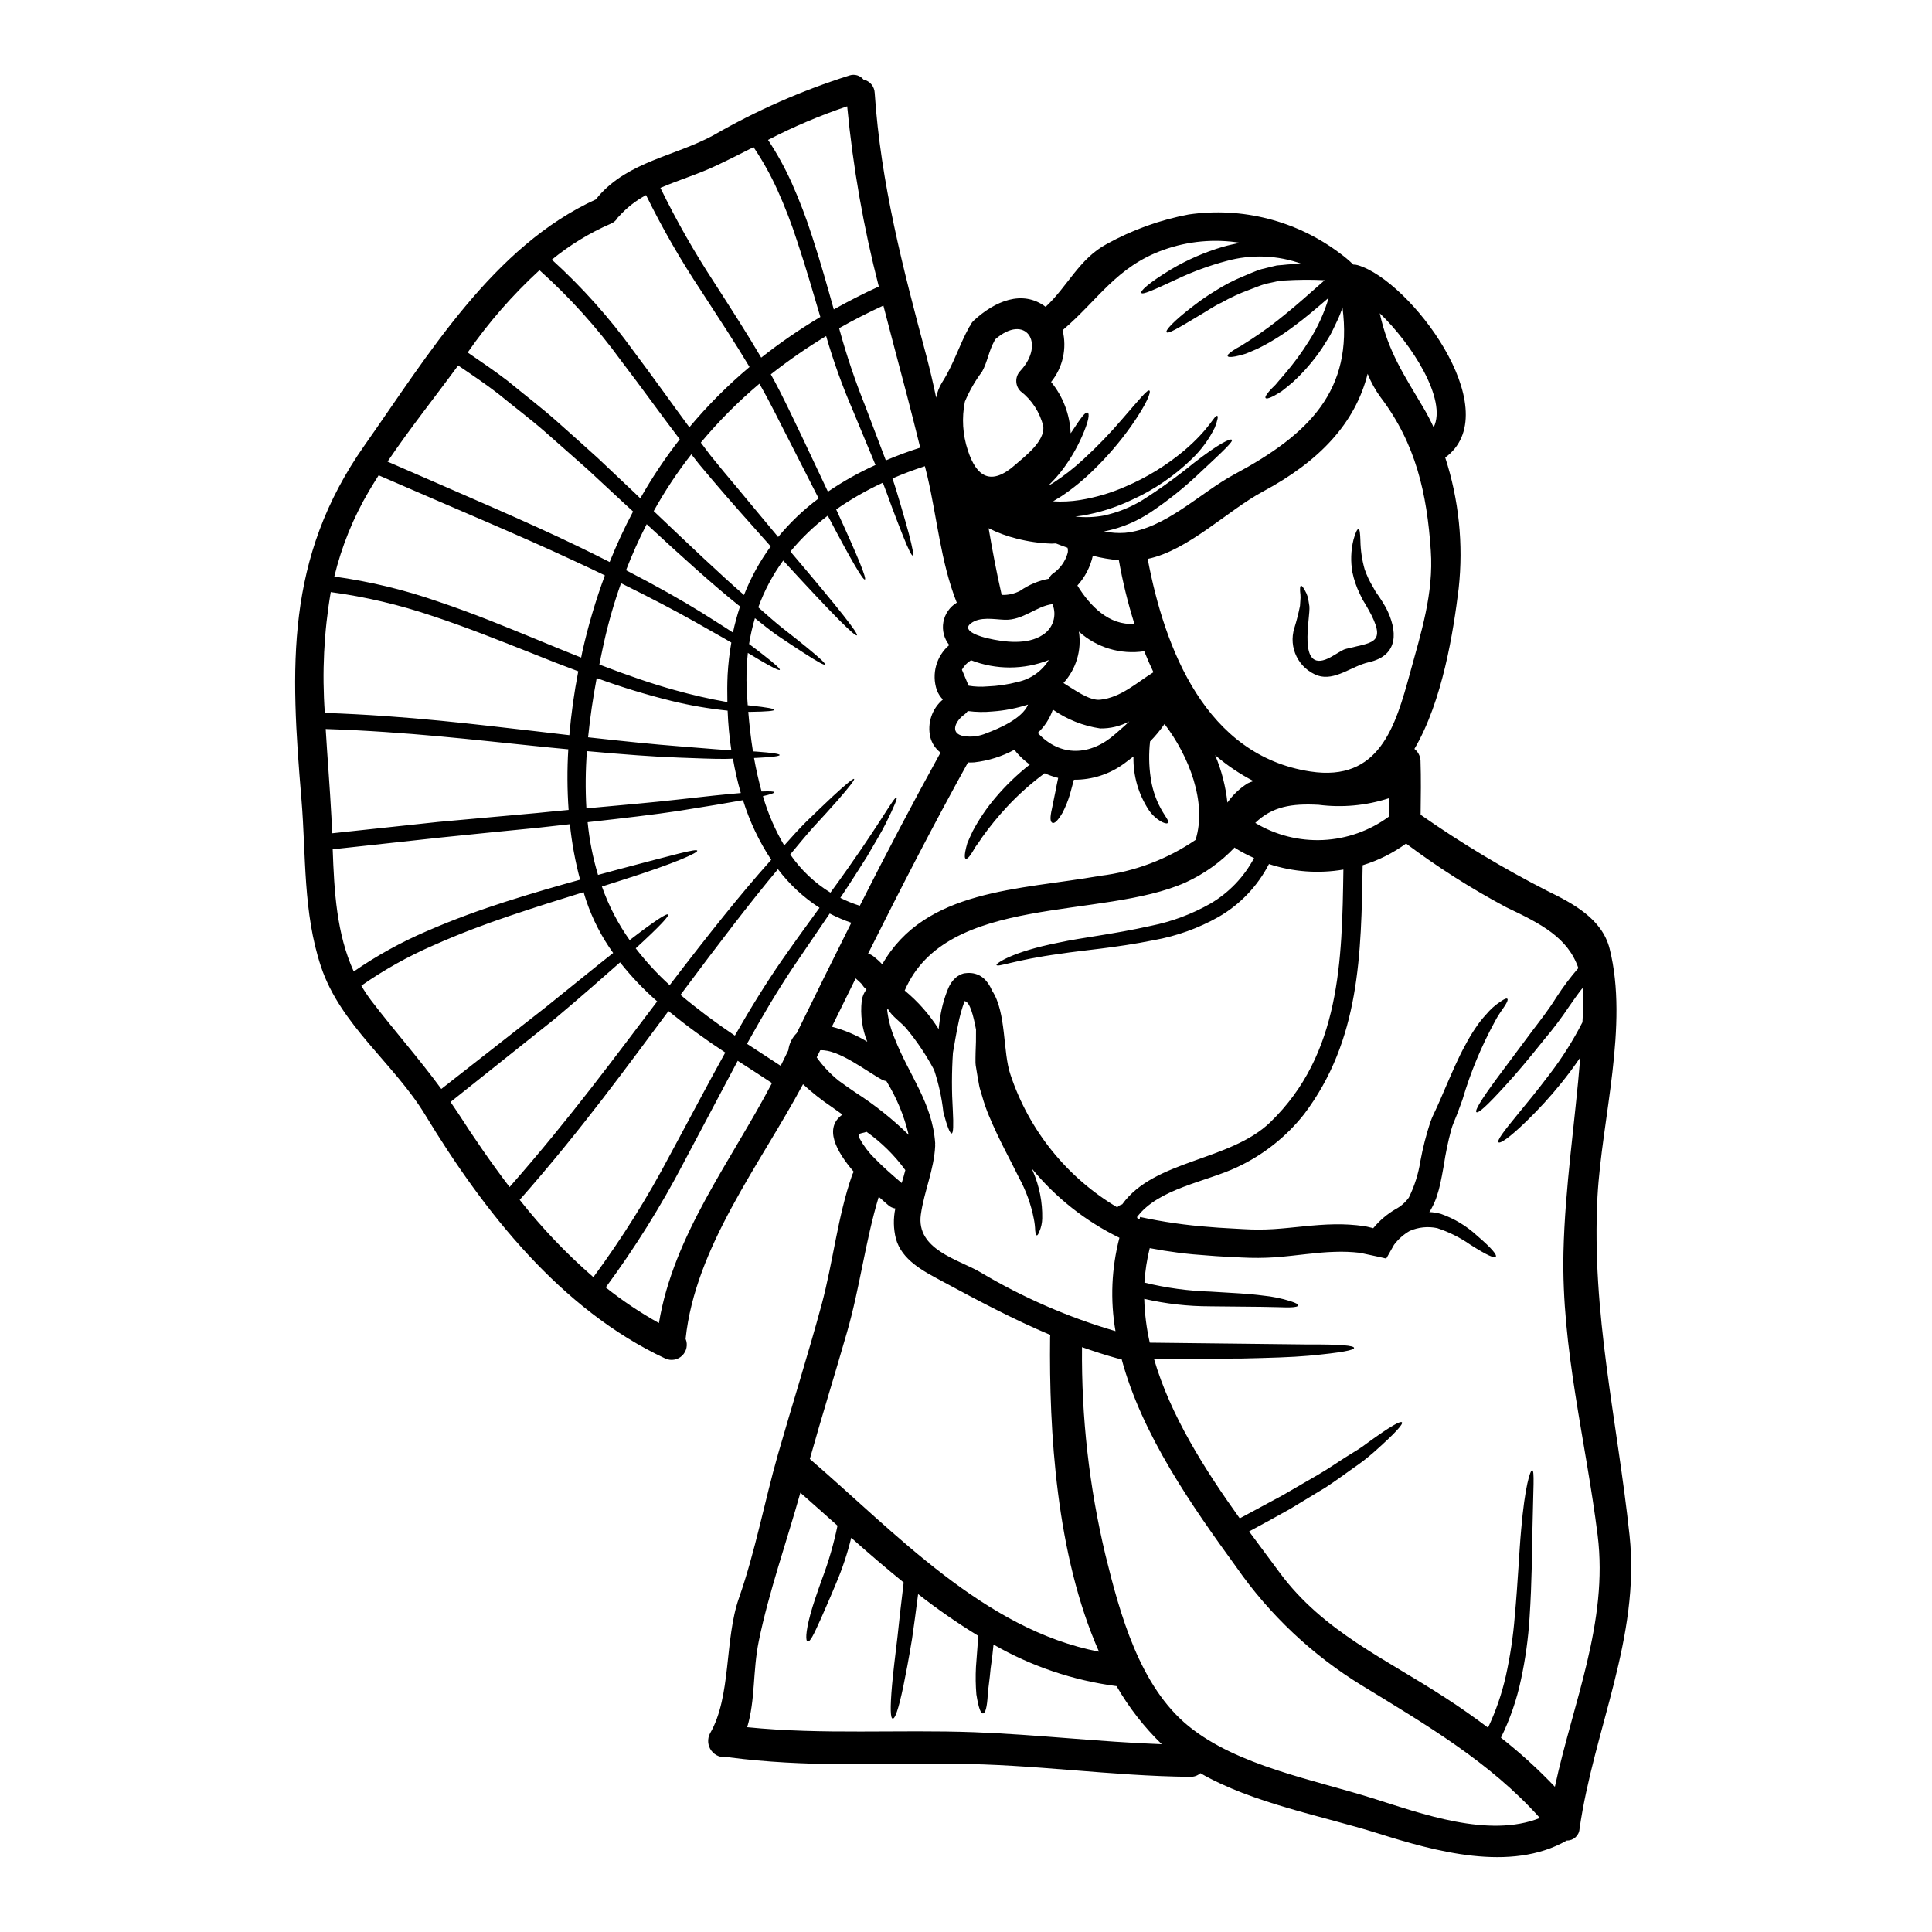 <?xml version="1.0" encoding="UTF-8"?>
<!-- Uploaded to: SVG Repo, www.svgrepo.com, Generator: SVG Repo Mixer Tools -->
<svg fill="#000000" width="800px" height="800px" version="1.1" viewBox="144 144 512 512" xmlns="http://www.w3.org/2000/svg">
 <g>
  <path d="m575.84 550.84c2.902 27.113-9.469 51.496-13.25 77.848v-0.004c-0.117 1.766-1.609 3.125-3.379 3.074-14.883 8.543-34.98 2.848-50.199-1.945-14.543-4.566-33.062-7.918-46.898-15.898v0.004c-0.758 0.664-1.746 1.008-2.754 0.957-20.91-0.195-41.688-3.383-62.582-3.438-19.902-0.027-39.754 0.875-59.527-1.719h-0.004c-0.156-0.023-0.305-0.059-0.453-0.117-1.629 0.32-3.297-0.332-4.285-1.668-0.984-1.336-1.117-3.121-0.336-4.586 5.664-9.754 3.805-24.832 7.641-35.797 4.367-12.457 6.734-25.422 10.344-38.105 3.801-13.25 7.973-26.41 11.582-39.715 3.043-11.301 4.227-23.223 8.062-34.27 0.121-0.324 0.273-0.637 0.449-0.934-4.648-5.41-8-11.609-2.988-15.16-0.957-0.676-1.945-1.355-2.902-2.059h0.004c-2.668-1.793-5.195-3.793-7.555-5.977-11.5 21.477-28.551 43.121-31.117 67.477 0.641 1.527 0.281 3.293-0.91 4.449-1.191 1.152-2.969 1.457-4.477 0.766-27.707-12.965-48.055-38.922-63.613-64.551-8.266-13.637-22.434-23.758-27.617-39.289-4.82-14.457-3.938-29.34-5.188-44.363-2.934-34.922-4.367-63.84 16.742-93.832 16.656-23.648 34.074-52.816 61.441-65.219 0.145-0.285 0.324-0.547 0.535-0.785 8.035-9.219 20.098-10.543 30.387-16.094 11.43-6.598 23.547-11.926 36.133-15.898 1.348-0.441 2.828-0.004 3.719 1.098 1.68 0.363 2.898 1.824 2.961 3.543 1.574 23.789 7.527 46.676 13.668 69.594 0.961 3.672 1.836 7.394 2.621 11.16v-0.004c0.266-1.406 0.781-2.75 1.523-3.973 3.098-4.793 4.566-9.949 7.269-14.801v0.004c0.078-0.129 0.164-0.25 0.258-0.367 0.219-0.52 0.555-0.984 0.984-1.355 5.473-5.043 12.797-8.23 18.973-3.578 5.832-5.41 8.875-12.715 16.203-16.656 6.773-3.742 14.102-6.383 21.707-7.82 14.195-2.047 28.625 1.656 40.078 10.289 1.254 0.906 2.438 1.906 3.543 2.988 0.41-0.008 0.82 0.047 1.215 0.168 13.867 4.086 39.234 37.824 23.762 50.508-0.195 0.16-0.402 0.301-0.625 0.426 3.637 11.191 4.856 23.023 3.578 34.723-1.41 11.469-4.254 29.793-11.727 42.531h0.004c0.934 0.734 1.52 1.828 1.609 3.016 0.168 4.816 0.082 9.613 0.027 14.43 10.727 7.508 21.961 14.262 33.625 20.211 6.734 3.293 14.457 7.356 16.461 15.277 5.117 20.348-2.086 45.094-3.215 65.73-1.641 30.883 5.25 59.309 8.492 89.707zm-19.785 66.688c4.762-22.184 14.203-43.629 11.332-66.688-3.148-25.145-9.613-49.465-9.055-74.973 0.395-17.246 3.07-34.445 4.453-51.637-1.746 2.594-3.469 4.848-5.074 6.848-2.832 3.508-5.871 6.84-9.105 9.977-4.844 4.723-7.086 6.035-7.477 5.668-0.453-0.453 1.07-2.566 5.297-7.695 2.113-2.566 4.875-5.902 8.23-10.344 3.312-4.32 6.227-8.93 8.707-13.777 0.086-1.605 0.168-3.184 0.199-4.762 0.031-1.445-0.027-2.891-0.168-4.328-1.27 1.605-2.426 3.269-3.523 4.848-2.039 3.055-4.25 5.992-6.625 8.793-4.117 5.156-7.414 9.078-10.035 11.922-5.211 5.777-7.477 7.723-7.945 7.356s0.988-2.961 5.637-9.246c2.309-3.098 5.328-7.16 9.219-12.371 1.969-2.594 4.199-5.41 6.297-8.766l-0.004 0.004c1.766-2.742 3.723-5.352 5.863-7.809-2.789-8.062-9.809-11.699-19.164-16.137v-0.004c-9.246-4.938-18.105-10.57-26.496-16.852-3.484 2.543-7.371 4.484-11.5 5.746-0.395 23.566-0.676 46.34-15.531 65.984-4.742 5.996-10.824 10.805-17.754 14.035-8.23 3.891-20.859 5.637-26.52 13.223l-0.004-0.004c0.035 0.121 0.082 0.234 0.145 0.34 0.168 0.082 0.34 0.168 0.535 0.281l0.137-0.645v-0.004c6.074 1.316 12.234 2.199 18.438 2.652 2.961 0.281 6.004 0.367 8.902 0.562 2.684 0.164 5.375 0.164 8.059 0 5.301-0.34 10.629-1.18 16.012-1.266v-0.004c2.66-0.055 5.316 0.105 7.949 0.477 0.648 0.086 1.301 0.285 1.945 0.426 0.105 0.016 0.207 0.043 0.309 0.082l0.086 0.027c0.109 0.059 0.109 0 0.195-0.109h0.004c1.621-1.945 3.566-3.594 5.75-4.879 1.414-0.742 2.641-1.805 3.578-3.102 1.512-3.062 2.547-6.344 3.07-9.719 0.637-3.445 1.504-6.844 2.594-10.176 0.594-1.746 1.27-2.879 1.863-4.258 0.617-1.297 1.125-2.59 1.66-3.801 2.144-4.938 3.938-9.219 5.863-12.625v-0.004c0.824-1.578 1.742-3.102 2.754-4.566 0.785-1.176 1.66-2.289 2.621-3.324 1.152-1.398 2.512-2.606 4.031-3.582 0.957-0.648 1.465-0.82 1.66-0.617 0.195 0.199 0 0.758-0.59 1.715s-1.637 2.199-2.707 4.258c-3.602 6.578-6.484 13.523-8.598 20.715-0.48 1.266-0.93 2.621-1.465 3.977-0.285 0.672-0.562 1.379-0.848 2.082h0.004c-0.285 0.668-0.52 1.355-0.707 2.059-0.828 3.078-1.477 6.203-1.941 9.359-0.312 1.773-0.648 3.633-1.129 5.637-0.195 0.957-0.59 2.027-0.902 3.07-0.43 1.129-0.949 2.223-1.551 3.269-0.082 0.113-0.168 0.25-0.25 0.367h-0.004c1.043 0.039 2.074 0.199 3.074 0.48 3.559 1.246 6.816 3.215 9.582 5.777 4.059 3.469 5.297 5.117 4.965 5.582-0.336 0.465-2.281-0.34-6.738-3.188h-0.004c-2.699-1.891-5.66-3.371-8.793-4.398-2.441-0.516-4.984-0.258-7.273 0.738-1.625 0.93-3.043 2.188-4.168 3.691-0.535 0.957-1.074 1.918-1.609 2.848l-0.422 0.73c-0.195 0.086-0.508-0.082-0.758-0.113l-1.637-0.367c-1.52-0.309-3.043-0.645-4.594-0.984-2.223-0.258-4.457-0.344-6.691-0.258-4.723 0.113-9.895 0.988-15.672 1.438h-0.004c-3.012 0.203-6.035 0.223-9.051 0.059-2.934-0.168-5.863-0.254-8.992-0.535h-0.004c-5.137-0.324-10.246-0.973-15.301-1.945-0.746 2.996-1.215 6.055-1.41 9.133 5.762 1.414 11.656 2.215 17.586 2.394 5.75 0.34 10.316 0.566 13.812 1.043 2.488 0.238 4.945 0.738 7.328 1.496 1.496 0.48 2.086 0.848 2.031 1.125-0.055 0.281-0.762 0.48-2.281 0.508-1.52 0.027-3.859-0.109-7.301-0.141s-7.945-0.082-13.777-0.137v-0.004c-5.871 0.004-11.723-0.66-17.445-1.977 0.109 3.91 0.598 7.801 1.465 11.613 20.18 0.223 33.543 0.395 41.938 0.48 8.766-0.059 12.152 0.309 12.203 0.902 0.051 0.594-3.269 1.266-12.09 2.086-4.426 0.395-10.203 0.562-17.613 0.73-6.484 0.055-14.238 0.082-23.34 0.027 4.328 14.996 13.5 29.426 22.746 42.336 4.117-2.227 7.918-4.258 11.359-6.117 3.469-2.004 6.566-3.805 9.387-5.441 2.82-1.633 5.156-3.297 7.324-4.652s4.117-2.481 5.641-3.691c6.227-4.539 8.875-5.977 9.27-5.555 0.395 0.422-1.574 2.707-7.477 7.949l-0.004 0.004c-1.727 1.512-3.543 2.914-5.441 4.199-2.113 1.492-4.484 3.266-7.246 5.074-2.848 1.715-5.977 3.606-9.445 5.719-3.269 1.863-6.934 3.832-10.883 5.977 2.789 3.777 5.512 7.414 8.094 10.91 11.609 15.695 28.242 22.91 44.082 33.285 3.75 2.422 7.477 5.043 11.137 7.805h-0.004c2.078-4.383 3.664-8.988 4.727-13.723 1.148-5.188 1.938-10.449 2.359-15.746 0.875-9.555 1.156-17.164 1.691-22.941 0.984-11.609 2.426-15.898 2.934-15.812 0.645 0.109 0.281 4.453 0.055 15.98-0.141 5.75-0.113 13.332-0.758 23.113-0.344 5.488-1.098 10.941-2.258 16.32-1.121 5.359-2.914 10.555-5.328 15.473 5.074 3.984 9.852 8.332 14.297 13.012zm-48.254 3.043c12.883 4.059 30.754 10.629 44.281 5.215-13.219-14.828-30.309-24.797-47.125-35.094h-0.004c-13.16-8.047-24.504-18.738-33.316-31.398-11.641-16.035-25.027-35.031-30.414-55.188-0.359 0.016-0.719-0.023-1.07-0.109-3.184-0.875-6.297-1.891-9.41-2.988-0.184 18.57 1.906 37.094 6.227 55.156 3.832 15.559 9.02 34.754 22.07 45.324 12.883 10.457 32.977 14.121 48.758 19.082zm16.137-363.34c3.637-7.328-5.832-22.125-14.289-30.211 2.195 10.09 6.394 16.293 11.609 25.113v-0.008c0.973 1.656 1.863 3.359 2.66 5.102zm-6.273 65.16c2.93-10.684 6.297-21.168 5.512-32.441-1.016-15.191-3.973-28.34-13.246-40.59v0.004c-1.426-1.941-2.602-4.059-3.492-6.297-3.297 13.078-12.715 23.145-27.766 31.203-9.273 4.961-19.84 15.641-30.523 17.84 4.512 23.93 15.418 52.117 43.094 56.344 18.305 2.801 22.562-11.938 26.422-26.062zm-5.637 38.051c0-1.633 0.027-3.266 0.055-4.902h0.004c-5.996 1.949-12.352 2.547-18.602 1.746-7.215-0.395-12.32 0.453-16.828 4.793 5.398 3.246 11.641 4.824 17.934 4.535 6.293-0.293 12.363-2.441 17.438-6.172zm-40.871-90.758c19.844-10.629 31.488-22.266 28.609-44.25l0.004 0.004c-0.359 1.199-0.812 2.367-1.355 3.492-0.703 1.41-1.266 2.789-1.969 4.004-0.699 1.211-1.469 2.309-2.113 3.383-2.227 3.301-4.84 6.328-7.781 9.016-1.152 0.961-2.113 1.773-2.961 2.398-0.902 0.562-1.633 0.988-2.223 1.297-1.18 0.594-1.777 0.676-1.969 0.453-0.188-0.223 0.113-0.82 0.934-1.773 0.422-0.48 0.984-1.07 1.688-1.746 0.648-0.789 1.441-1.691 2.363-2.754v-0.008c2.441-2.828 4.656-5.844 6.625-9.016 2.219-3.504 3.941-7.301 5.117-11.277-3.352 2.879-6.297 5.41-9.055 7.414-3.082 2.356-6.383 4.406-9.863 6.117-1.355 0.562-2.453 1.098-3.441 1.41s-1.801 0.477-2.453 0.617c-1.266 0.223-1.859 0.168-1.969-0.109-0.109-0.281 0.34-0.734 1.383-1.441h0.004c0.66-0.441 1.348-0.848 2.059-1.211 0.816-0.535 1.801-1.152 2.961-1.887h-0.004c3.09-2.019 6.062-4.215 8.902-6.57 2.988-2.394 6.371-5.441 10.402-8.988h0.004c-3.598-0.18-7.203-0.148-10.797 0.082-0.449 0.031-0.789 0.059-1.238 0.086-0.422 0.109-0.82 0.195-1.238 0.281-0.82 0.168-1.605 0.34-2.363 0.508-1.574 0.453-3.016 1.102-4.426 1.609-2.523 0.926-4.965 2.055-7.301 3.379-2.141 0.984-3.859 2.254-5.441 3.148-6.227 3.746-8.707 5.211-9.105 4.676-0.309-0.422 1.469-2.676 7.414-7.188l0.004 0.004c1.723-1.336 3.519-2.566 5.383-3.695 2.394-1.539 4.922-2.856 7.555-3.934 1.492-0.59 2.988-1.328 4.723-1.863 0.902-0.223 1.801-0.449 2.754-0.676l1.41-0.336c0.508-0.031 0.934-0.086 1.441-0.113 1.719-0.203 3.449-0.297 5.184-0.285-6.41-2.324-13.383-2.598-19.957-0.785-4.543 1.207-8.969 2.828-13.215 4.844-6.484 3.019-9.078 4.172-9.387 3.609-0.281-0.453 1.691-2.481 8.004-6.297 4.289-2.519 8.867-4.508 13.637-5.914 1.523-0.43 3.066-0.777 4.621-1.043-6.84-1.117-13.852-0.477-20.375 1.859-12.516 4.481-17.32 13.277-26.664 21.223-0.031 0.027-0.059 0.027-0.086 0.055 1.203 4.801 0.078 9.891-3.043 13.73 3.16 3.856 4.981 8.633 5.184 13.609 0.117-0.141 0.219-0.289 0.312-0.445 2.508-3.832 3.609-5.297 4.172-5.047s0.395 2.113-1.551 6.484v-0.004c-1.305 2.926-2.922 5.703-4.816 8.285-1.184 1.605-2.5 3.106-3.938 4.484v0.082c0.367-0.223 0.789-0.449 1.156-0.676 2.863-1.863 5.562-3.969 8.062-6.297 3.633-3.328 7.059-6.879 10.258-10.629 4.902-5.637 6.691-7.891 7.215-7.555 0.453 0.281-0.449 3.148-4.844 9.414l-0.004 0.004c-2.953 4.164-6.285 8.055-9.949 11.609-2.602 2.574-5.441 4.898-8.48 6.934-0.703 0.453-1.469 0.906-2.254 1.383l-0.004-0.004c2.367 0.148 4.742 0.035 7.086-0.336 4.176-0.672 8.25-1.871 12.117-3.578 5.617-2.394 10.852-5.606 15.535-9.527 6.992-5.949 8.035-9.555 8.793-9.191 0.254 0.086 0.113 1.016-0.648 3.074h-0.004c-1.531 3.121-3.602 5.941-6.117 8.344-4.644 4.516-10.043 8.188-15.949 10.852-4.148 1.977-8.547 3.371-13.078 4.144l-1.836 0.25h0.004c2.492 0.289 5.012 0.203 7.477-0.25 3.668-0.785 7.176-2.184 10.371-4.144 4.688-2.984 9.199-6.238 13.5-9.75 6.766-5.273 9.84-6.652 10.148-6.176 0.309 0.477-2 2.68-8.203 8.457-4.152 3.988-8.652 7.598-13.441 10.793-3.516 2.328-7.434 3.984-11.555 4.875-0.227 0.055-0.48 0.055-0.703 0.113l-0.004 0.004c1.844 0.398 3.731 0.531 5.609 0.391 10.672-1.027 19.832-10.609 28.988-15.516zm9.496 171.7c18.605-17.98 19-42.84 19.363-66.941l0.004 0.004c-6.598 1.125-13.371 0.621-19.73-1.465-3.019 5.863-7.66 10.73-13.375 14.02-5.309 2.992-11.082 5.07-17.078 6.144-10.516 2.113-18.688 2.648-24.832 3.609-12.32 1.66-16.629 3.691-16.926 2.961-0.195-0.312 3.938-3.441 16.434-5.902 6.172-1.355 14.43-2.199 24.492-4.457 5.543-1.113 10.875-3.106 15.785-5.902 4.894-2.875 8.895-7.051 11.555-12.066-1.672-0.73-3.293-1.578-4.848-2.539-0.113-0.082-0.195-0.168-0.312-0.25-3.695 3.875-8.094 7.016-12.965 9.246-22.207 9.949-63.391 2.902-74.465 28.66 3.519 2.902 6.559 6.348 8.996 10.207 0.082-0.676 0.137-1.328 0.25-2.004 0.359-3.062 1.148-6.062 2.34-8.906 0.434-1.016 1.078-1.926 1.887-2.676 0.645-0.559 1.406-0.965 2.231-1.184l0.82-0.082h-0.004c0.355-0.027 0.715-0.027 1.07 0 1.457 0.125 2.812 0.785 3.805 1.859 0.742 0.816 1.336 1.762 1.746 2.789 3.859 5.777 2.816 16.352 4.902 22.324 4.898 14.727 14.938 27.191 28.273 35.117 0.359-0.383 0.816-0.652 1.324-0.785 8.539-11.883 28.469-11.375 39.262-21.777zm-5.973-89.805c0.488-0.227 0.988-0.426 1.496-0.594-3.637-1.883-7.039-4.184-10.148-6.852 1.691 4.008 2.785 8.238 3.25 12.562 1.441-2.051 3.277-3.789 5.402-5.117zm-13.84 14.992c3.102-9.918-1.801-22.32-8.23-30.699v-0.004c-1.141 1.648-2.422 3.195-3.828 4.621-0.359 3.152-0.312 6.336 0.137 9.473 0.332 2.481 1.047 4.894 2.113 7.16 1.637 3.352 2.906 4.328 2.484 4.934-0.168 0.227-0.621 0.227-1.551-0.195v-0.004c-1.398-0.754-2.598-1.836-3.496-3.148-2.781-4.215-4.211-9.184-4.086-14.234-0.844 0.648-1.66 1.266-2.422 1.836-3.867 2.856-8.559 4.375-13.363 4.328-0.395 1.441-0.73 2.754-1.07 3.938-0.5 1.66-1.152 3.273-1.945 4.816-1.355 2.281-2.195 2.934-2.731 2.648s-0.621-1.352-0.086-3.691c0.254-1.18 0.562-2.731 0.961-4.723 0.195-1.016 0.422-2.195 0.703-3.469-1.23-0.305-2.426-0.719-3.582-1.238-3.637 2.684-7.012 5.707-10.09 9.02-2.305 2.488-4.453 5.117-6.426 7.871-0.703 1.07-1.301 1.945-1.863 2.676-0.449 0.758-0.789 1.383-1.125 1.863-0.648 0.957-1.098 1.324-1.383 1.238-0.285-0.082-0.367-0.621-0.168-1.836v0.004c0.148-0.777 0.336-1.551 0.562-2.309 0.367-0.875 0.82-1.918 1.41-3.148 1.688-3.191 3.719-6.188 6.062-8.938 2.719-3.211 5.762-6.141 9.074-8.738-1.242-0.91-2.387-1.949-3.41-3.102-0.242-0.258-0.441-0.551-0.59-0.871-3.32 1.809-6.957 2.957-10.711 3.383-0.555 0.039-1.109 0.047-1.664 0.027-9.301 16.77-17.953 33.625-26.465 50.648h-0.004c0.578 0.176 1.113 0.465 1.574 0.848 0.777 0.605 1.504 1.273 2.172 2 11.359-19.957 36.246-19.68 57.727-23.449l-0.004-0.004c9.082-1.094 17.766-4.359 25.312-9.52zm-11.184-44.406h0.027c-0.875-1.836-1.691-3.695-2.453-5.582-6.262 0.953-12.621-0.961-17.316-5.215 0.781 4.934-0.723 9.953-4.086 13.641 2.957 1.801 6.848 4.723 9.723 4.426 5.535-0.59 9.594-4.481 14.105-7.269zm-20.133-23c3.32 5.406 8.395 10.652 15.105 10.145-1.742-5.519-3.117-11.152-4.117-16.855-2.332-0.199-4.641-0.594-6.902-1.18-0.656 2.941-2.066 5.66-4.086 7.891zm22.355 307.07c-4.684-4.551-8.715-9.73-11.977-15.391-11.488-1.508-22.566-5.25-32.609-11.02-0.227 2.394-0.48 4.508-0.762 6.297-0.25 2.93-0.645 5.211-0.758 6.957-0.195 3.469-0.648 4.902-1.238 4.992-0.59 0.086-1.18-1.238-1.773-4.965h-0.008c-0.207-2.445-0.242-4.902-0.113-7.356 0.195-2.34 0.395-5.07 0.621-8.23-5.527-3.379-10.855-7.074-15.953-11.074-0.566 4.457-1.102 8.426-1.605 11.867-0.875 5.324-1.664 9.445-2.312 12.594-1.324 6.297-2.223 8.625-2.816 8.543-0.594-0.082-0.73-2.539-0.168-8.965 0.285-3.184 0.789-7.383 1.438-12.738 0.426-4.09 0.961-8.852 1.637-14.375-4.723-3.832-9.359-7.809-13.895-11.84h-0.004c-0.996 4.098-2.324 8.102-3.977 11.98-1.637 4-3.016 7.019-4.004 9.328-2.059 4.594-2.934 6.34-3.578 6.172-0.508-0.113-0.621-2.199 0.73-7.188 0.676-2.508 1.773-5.691 3.211-9.695h0.004c1.684-4.492 3.012-9.109 3.977-13.809-3.297-2.934-6.57-5.863-9.84-8.738-3.637 12.988-8.344 26.27-11.02 39.316-1.637 8.035-0.875 15.504-3.074 22.828 20.043 2.027 40.023 0.59 60.145 1.324 16.633 0.625 33.121 2.57 49.723 3.184zm-12.344-267.7c0.93-0.816 2.34-2 3.746-3.352v-0.004c-2.371 1.266-5.031 1.906-7.723 1.863-4.508-0.668-8.801-2.379-12.539-4.992-0.809 2.356-2.184 4.477-4.004 6.176 6.004 6.512 14.051 6.059 20.52 0.309zm0.082 158.23c-1.422-8.23-1.066-16.668 1.043-24.746-8.957-4.367-16.871-10.613-23.195-18.316 0.109 0.25 0.223 0.535 0.312 0.789v-0.004c1.688 3.918 2.512 8.152 2.422 12.414-0.02 1.172-0.27 2.332-0.734 3.41-0.281 0.762-0.535 1.102-0.703 1.07-0.168-0.031-0.34-0.504-0.422-1.238v-0.004c-0.031-1.059-0.152-2.109-0.367-3.148-0.742-3.816-2.07-7.492-3.934-10.906-2.195-4.539-5.211-9.809-7.918-16.32l-0.004 0.004c-0.715-1.711-1.328-3.461-1.828-5.246-0.254-0.93-0.621-1.891-0.789-2.789-0.164-0.902-0.312-1.801-0.48-2.703-0.168-0.902-0.309-1.836-0.449-2.734l-0.027-0.367-0.027-0.141v-1.438l0.027-1.438c0.082-1.918 0.141-3.805 0.109-5.695l0.004-0.383c-0.703-3.773-1.633-7.215-2.902-7.5-0.027-0.027-0.086-0.027-0.113-0.055v0.004c-0.758 2.043-1.344 4.152-1.746 6.297-0.535 2.535-0.93 4.988-1.355 7.41-0.336 5.113-0.344 10.238-0.027 15.352 0.195 3.805 0.141 5.977-0.309 6.031-0.449 0.055-1.242-1.945-2.199-5.637-0.422-3.809-1.246-7.559-2.453-11.191-1.984-3.746-4.336-7.285-7.016-10.566-1.496-1.969-4.199-3.582-5.16-5.512-0.09 0.039-0.184 0.059-0.281 0.059 0.297 2.688 0.992 5.32 2.059 7.805 3.773 9.613 9.945 16.969 10.684 27.621 0 0.168-0.031 0.285-0.031 0.453 0 0.082 0.031 0.168 0.031 0.25-0.312 6.426-2.934 12.008-3.805 18.234-1.266 9.301 9.977 11.867 15.742 15.25v0.004c11.242 6.695 23.289 11.945 35.844 15.625zm-12.652-206.28c0.07-0.441 0.051-0.895-0.055-1.328-1.043-0.367-2.059-0.73-3.102-1.152-0.422 0.027-0.82 0.055-1.125 0.055-3.121-0.102-6.223-0.547-9.246-1.324-2.578-0.641-5.074-1.562-7.445-2.754 1.016 5.902 2.113 11.809 3.469 17.672 1.703 0.078 3.394-0.301 4.902-1.098 2.281-1.594 4.879-2.684 7.613-3.188 0.199-0.508 0.531-0.957 0.957-1.297 1.973-1.316 3.402-3.301 4.031-5.586zm-6.625 21.758c2.738-1.719 3.824-5.168 2.566-8.145-4.328 0.535-7.809 4.367-12.742 4.141-2.816-0.109-6.426-0.902-8.879 0.961-2.731 2.086 3.047 3.637 4.402 3.938 4.422 1.051 10.621 1.812 14.652-0.895zm1.945 186.15c0-0.207 0.02-0.418 0.059-0.621-9.922-4.172-19.422-9.246-28.977-14.402-4.723-2.539-10.398-5.469-11.949-11.137-0.652-2.609-0.703-5.34-0.145-7.973-0.664-0.105-1.285-0.387-1.801-0.82-0.703-0.617-1.605-1.383-2.594-2.281-3.543 11.699-5.016 24.156-8.426 35.938-3.211 11.191-6.691 22.324-9.84 33.543 22.605 19.449 46.223 45.238 76.633 51.07-11.383-25.719-13.242-58.582-12.961-83.316zm-9.242-231.21c2.676-2.34 7.871-6.231 7.438-10.203-0.895-3.711-3.035-7.008-6.059-9.332-1.465-1.496-1.465-3.887 0-5.383 6.738-7.273 1.383-15.445-6.762-8.266l-0.168 0.422c-1.438 2.566-1.801 5.512-3.242 8.09h-0.004c-1.836 2.441-3.359 5.102-4.539 7.918-0.871 4.309-0.598 8.77 0.789 12.938 2.312 7.113 6.176 9.449 12.547 3.816zm0.703 57.523c3.406-0.742 6.363-2.832 8.199-5.789-6.613 2.609-13.973 2.629-20.602 0.055-1.016 0.605-1.852 1.473-2.422 2.512l1.773 4.227c1.637 0.277 3.305 0.344 4.961 0.195 2.731-0.102 5.445-0.504 8.09-1.199zm-8.289 13.586c3.102-1.156 9.469-3.832 10.992-7.582v0.004c-3.043 0.988-6.195 1.602-9.387 1.828-2.195 0.215-4.406 0.176-6.59-0.113-0.242 0.363-0.547 0.68-0.902 0.934-2.227 1.551-4.117 4.988-0.141 5.719 2.043 0.305 4.133 0.031 6.027-0.789zm-7.871-34.586c-0.031-0.066-0.07-0.133-0.109-0.195-4.199-10.738-5.117-22.207-7.723-33.371-0.199-0.875-0.426-1.746-0.648-2.594-2.934 0.961-5.805 2.031-8.598 3.242 0.875 2.562 1.551 4.934 2.168 6.988 0.93 3.148 1.633 5.668 2.172 7.641 1.039 3.977 1.324 5.723 1.039 5.805-0.285 0.082-1.098-1.492-2.617-5.297-0.762-1.891-1.691-4.328-2.852-7.383-0.703-1.945-1.492-4.172-2.453-6.625h0.004c-4.324 1.996-8.461 4.367-12.371 7.082 6.031 13.078 8.09 18.352 7.609 18.574-0.48 0.223-3.324-4.508-9.84-16.926v0.004c-3.652 2.773-6.973 5.961-9.895 9.496l0.395 0.48c12.965 15.277 17.641 21.305 17.219 21.73s-5.902-4.934-19.504-19.785c0-0.016-0.012-0.027-0.027-0.027-2.777 3.801-4.996 7.977-6.598 12.402 2.34 2.055 4.398 3.891 6.297 5.406 2.789 2.172 5.016 3.938 6.734 5.356 3.414 2.789 4.82 4.144 4.652 4.398-0.168 0.25-1.863-0.648-5.609-3.07-1.891-1.211-4.285-2.789-7.246-4.793-1.746-1.238-3.633-2.754-5.719-4.426-0.668 2.246-1.188 4.535-1.551 6.848 1.465 1.098 2.754 2.059 3.773 2.875 3.242 2.512 4.539 3.75 4.367 3.977-0.164 0.223-1.82-0.531-5.316-2.602-0.902-0.535-1.945-1.18-3.148-1.891-0.367 3.219-0.461 6.465-0.281 9.699 0.055 1.383 0.137 2.754 0.25 4.172 0.312 0.027 0.621 0.082 0.902 0.109 4.285 0.453 6.144 0.82 6.144 1.098 0 0.281-1.859 0.48-6.254 0.539h-0.648c0.285 3.465 0.676 6.988 1.238 10.48 0.34 0.031 0.676 0.059 0.988 0.059 4.254 0.309 6.086 0.617 6.086 0.902 0 0.285-1.832 0.562-6.086 0.758-0.227 0-0.453 0.027-0.703 0.027 0.535 3.019 1.211 5.977 2 8.879 2.309-0.082 3.352-0.027 3.383 0.195 0.027 0.223-0.93 0.562-3.016 1.043l-0.004 0.008c1.328 4.566 3.223 8.953 5.637 13.051 2.086-2.344 3.977-4.43 5.75-6.203 2.934-2.848 5.269-5.074 7.133-6.82 3.719-3.438 5.441-4.789 5.637-4.594 0.195 0.195-1.125 1.969-4.453 5.777-1.664 1.891-3.832 4.281-6.57 7.242-1.773 2.004-3.719 4.367-5.902 6.992v-0.004c2.809 4.082 6.438 7.527 10.656 10.121 13.105-17.898 16.828-25.586 17.531-25.191 0.254 0.141-0.562 2.227-2.875 6.875-1.156 2.344-2.906 5.188-4.992 8.797-1.945 3.098-4.281 6.762-7.047 10.906l0.004 0.004c1.66 0.832 3.387 1.531 5.16 2.086 6.875-13.613 13.949-27.113 21.391-40.59h0.004c-1.336-1.02-2.293-2.457-2.711-4.086-0.852-3.688 0.43-7.539 3.328-9.977-0.699-0.719-1.246-1.57-1.605-2.508-1.438-4.277-0.133-8.996 3.297-11.926-1.375-1.703-1.945-3.922-1.559-6.078 0.383-2.156 1.684-4.039 3.562-5.164zm-9.715-41.074c-2.254-9.16-4.652-18.289-7.086-27.395-0.906-3.414-1.805-6.852-2.68-10.262-4.031 1.863-7.973 3.859-11.727 6.004 0.086 0.285 0.141 0.562 0.227 0.848l0.004-0.004c1.832 6.629 4.035 13.152 6.594 19.535 2.113 5.551 3.938 10.426 5.555 14.652 2.941-1.254 5.957-2.379 9.113-3.379zm-3.938 191.49c0-0.027-0.027-0.027-0.027-0.055v-0.004c-2.852-3.914-6.324-7.336-10.273-10.133-0.168 0.055-0.312 0.109-0.48 0.168-1.297 0.34-2.031 0.281-1.328 1.633 1.035 1.906 2.348 3.644 3.894 5.16 2.281 2.363 4.762 4.508 7.242 6.621 0.344-1.125 0.684-2.281 0.961-3.41zm0.875-9.387v-0.004c-1.195-5.027-3.188-9.832-5.902-14.23-0.383-0.059-0.754-0.172-1.102-0.34-4.168-2.227-11.551-8.145-16.43-7.836-0.312 0.648-0.621 1.27-0.934 1.891v-0.004c1.66 2.328 3.633 4.418 5.863 6.207 1.465 1.07 2.961 2.113 4.453 3.125 5.043 3.242 9.746 6.988 14.039 11.172zm-11.176-38.547c-0.469-0.324-0.855-0.746-1.133-1.242v-0.027l-0.195-0.195c-0.285-0.312-0.59-0.59-0.902-0.875l-0.648-0.562c-2.113 4.254-4.199 8.508-6.297 12.797 3.301 0.867 6.461 2.211 9.379 3.984-1.371-3.43-1.875-7.148-1.469-10.82 0.137-1.117 0.574-2.172 1.266-3.059zm2.394-138.94c-1.746-4.199-3.719-8.988-6.004-14.484-2.781-6.414-5.144-12.992-7.086-19.707-5.094 3.078-9.988 6.465-14.66 10.148 3.297 5.902 5.805 11.5 8.176 16.348 2.617 5.512 4.871 10.344 6.848 14.516h0.004c0.047 0.07 0.082 0.148 0.109 0.227 3.981-2.711 8.188-5.074 12.578-7.059zm0.875-47.297h-0.004c-4.047-15.684-6.852-31.66-8.383-47.781-7.211 2.43-14.223 5.406-20.977 8.906 2.41 3.633 4.516 7.461 6.297 11.441 2.078 4.656 3.894 9.426 5.441 14.289 2.25 6.848 4.031 13.277 5.691 19.195 3.82-2.141 7.769-4.172 11.91-6.062zm-7.293 168.59c-1.969-0.672-3.879-1.492-5.723-2.449-2.906 4.254-6.144 9.016-9.809 14.402-3.891 5.832-7.891 12.512-12.117 20.125 2.961 1.945 5.949 3.891 8.934 5.832l2.027-4.144h-0.004c0.211-1.723 0.996-3.32 2.231-4.535 4.789-9.809 9.609-19.551 14.461-29.23zm-8.629-112.48c-0.137-0.254-0.25-0.48-0.395-0.703-2.086-4.117-4.539-8.879-7.297-14.32-2.426-4.652-4.875-9.84-8.035-15.352h0.004c-5.629 4.738-10.824 9.961-15.531 15.613 0.82 1.102 1.664 2.227 2.481 3.297 1.238 1.523 2.481 3.016 3.637 4.457 2.426 2.875 4.68 5.578 6.793 8.145 2.754 3.297 5.269 6.297 7.582 9.105h-0.004c3.164-3.836 6.777-7.273 10.766-10.242zm0.426-48.059c-1.836-6.144-3.719-12.824-6.09-19.898-1.508-4.711-3.285-9.332-5.324-13.84-1.781-3.926-3.887-7.699-6.297-11.273-3.215 1.637-6.426 3.269-9.727 4.82-4.816 2.309-10.059 3.859-14.957 5.977v-0.004c4.215 8.633 8.969 16.992 14.23 25.031 4.625 7.188 8.852 13.754 12.488 19.957h0.004c4.981-3.934 10.219-7.531 15.672-10.777zm-10.234 170.52c3.664-5.242 7.023-9.84 10.008-13.953-4.246-2.734-7.977-6.199-11.02-10.234-0.059 0.082-0.141 0.168-0.195 0.25-6.852 8.176-15.219 19.109-25.625 33.062 4.606 3.856 9.414 7.457 14.406 10.793 4.281-7.488 8.453-14.172 12.426-19.918zm-3.492-25.875c0.223-0.285 0.449-0.508 0.703-0.789h0.004c-3.234-4.887-5.754-10.211-7.481-15.809-4.004 0.73-9.586 1.664-17.082 2.848-6.512 0.988-14.512 1.918-24.098 2.992l0.004-0.004c0.461 4.738 1.383 9.418 2.754 13.977 1.859-0.508 3.664-0.984 5.297-1.438 15.105-3.977 20.77-5.582 21-4.988 0.195 0.508-5.215 3.148-20.152 7.871-1.574 0.504-3.324 1.07-5.117 1.633v0.004c1.781 5.051 4.258 9.832 7.356 14.203 6.879-5.297 9.84-7.16 10.176-6.793 0.336 0.367-2.027 2.961-8.566 8.961v0.004c2.703 3.508 5.711 6.773 8.992 9.75 10.484-13.707 19.102-24.477 26.211-32.422zm0.902 58.371c-2.961-1.945-6.008-3.938-9.078-5.902-4.328 8.203-9.105 17.164-14.348 27.059h0.004c-6.019 11.512-12.918 22.547-20.633 33.004 4.434 3.527 9.145 6.684 14.094 9.445 3.863-23.355 19.109-42.918 29.961-63.605zm-7.414-129.34c1.793-4.582 4.176-8.91 7.082-12.883-2.512-2.816-5.242-5.902-8.266-9.301-2.172-2.481-4.512-5.117-6.992-8.062-1.211-1.438-2.481-2.93-3.777-4.481-0.648-0.848-1.324-1.719-2-2.566l0.004 0.004c-3.719 4.746-7.055 9.781-9.98 15.051 9.695 9.219 17.504 16.645 23.93 22.238zm-1.043 3.016-0.535-0.395c-6.594-5.297-14.543-12.457-24.211-21.391-2.039 3.969-3.863 8.039-5.469 12.203 8.035 4.144 14.656 7.891 19.984 11.191 3.184 2.031 5.977 3.75 8.344 5.328 0.504-2.348 1.133-4.66 1.887-6.938zm0.199 49.465c-0.863-2.992-1.562-6.031-2.086-9.105-0.648 0.031-1.301 0.031-1.969 0.059-3.41 0.027-7.477-0.168-12.344-0.34-6.652-0.223-14.742-0.848-24.379-1.719-0.387 5.047-0.434 10.113-0.141 15.168 9.586-0.875 17.559-1.574 24.07-2.312 7.293-0.844 12.816-1.41 16.848-1.75zm-3.977-11.414c0.508 0 0.984 0.027 1.465 0.059-0.523-3.473-0.852-6.977-0.984-10.484-5.004-0.516-9.965-1.371-14.852-2.566-6.723-1.656-13.344-3.68-19.844-6.059-0.961 5.117-1.746 10.398-2.281 15.695 9.609 1.07 17.641 1.891 24.266 2.398 4.789 0.352 8.852 0.742 12.23 0.957zm0.48-19.926c0.16-2.863 0.488-5.715 0.984-8.539-2.648-1.574-5.805-3.269-9.445-5.383-5.324-3.016-11.895-6.453-19.785-10.344v-0.004c-1.836 5.164-3.352 10.434-4.539 15.785-0.422 1.918-0.816 3.832-1.207 5.777 7.637 2.934 14.234 5.188 19.867 6.738 4.629 1.305 9.324 2.379 14.062 3.211-0.051-2.453-0.051-4.875 0.062-7.242zm5.805-81.57c-3.691-6.199-8.062-12.824-12.855-20.207h0.004c-5.406-8.117-10.27-16.582-14.566-25.34-2.715 1.453-5.156 3.371-7.211 5.664-0.055 0.07-0.121 0.129-0.199 0.168-0.422 0.793-1.109 1.41-1.945 1.75-5.617 2.441-10.871 5.648-15.613 9.527 8.027 7.289 15.273 15.395 21.617 24.184 5.512 7.328 10.316 14.145 14.828 20.234 4.836-5.781 10.172-11.129 15.945-15.98zm-6.426 181.68c-5.203-3.402-10.227-7.07-15.051-10.992-10.5 14.035-22.828 31.199-39.43 50.031 5.848 7.43 12.387 14.293 19.531 20.488 7.547-10.234 14.312-21.023 20.238-32.273 5.383-9.945 10.145-19.051 14.711-27.254zm-22.52-146.87c3.102-5.465 6.594-10.691 10.457-15.648-4.816-6.297-9.84-13.359-15.613-20.91-6.328-8.703-13.555-16.715-21.562-23.898-7.129 6.547-13.512 13.859-19.027 21.812 3.691 2.539 7.273 4.961 10.57 7.5 4.453 3.664 8.848 7.019 12.77 10.484 3.922 3.469 7.609 6.793 11.133 9.977 3.441 3.238 6.691 6.297 9.754 9.215 0.535 0.508 1.016 0.961 1.52 1.469zm-1.914 3.496-2.301-2.117c-3.102-2.879-6.371-5.902-9.809-9.105-3.527-3.102-7.231-6.371-11.109-9.809-3.891-3.414-8.23-6.652-12.625-10.262-3.297-2.535-6.848-4.934-10.512-7.41-6.199 8.453-12.824 16.738-18.715 25.477 20.012 8.738 36.84 15.871 50.383 22.406 2.988 1.438 5.805 2.848 8.48 4.199v0.004c1.828-4.566 3.898-9.035 6.207-13.387zm6.394 129.82c-3.59-3.137-6.887-6.602-9.84-10.344-4.398 3.891-10.031 8.848-17.277 14.957-7.555 6.004-16.711 13.305-27.652 22.043 0.648 0.984 1.328 1.969 2.004 2.961 4.254 6.621 8.793 13.219 13.641 19.586 16.262-18.484 28.559-35.336 39.125-49.203zm-11.672-12.828h0.004c-3.066-4.258-5.477-8.953-7.156-13.922-0.254-0.73-0.453-1.465-0.676-2.199-5.637 1.746-12.18 3.777-19.645 6.297-6.176 2.086-12.965 4.598-20.238 7.836h-0.004c-6.68 2.91-13.051 6.477-19.023 10.656 0.781 1.336 1.637 2.625 2.562 3.859 6.203 8.117 12.715 15.418 18.633 23.508 10.934-8.57 20.094-15.742 27.648-21.648 7.441-5.988 13.277-10.75 17.898-14.387zm-8.168-79.848c1.539-6.863 3.535-13.621 5.973-20.223-2.789-1.355-5.723-2.731-8.852-4.172-13.699-6.394-30.699-13.473-51.098-22.348-0.875 1.383-1.719 2.754-2.566 4.172-4.164 7.059-7.258 14.695-9.184 22.66 9.336 1.289 18.52 3.5 27.422 6.598 9.781 3.266 18.293 6.848 25.957 9.973 4.285 1.777 8.266 3.414 12.035 4.902 0.113-0.531 0.199-1.055 0.312-1.562zm-0.594 60.43c-1.293-4.824-2.195-9.742-2.707-14.711-2.676 0.281-5.41 0.59-8.312 0.93-7.809 0.758-16.492 1.633-26.102 2.621-8.684 0.93-18.164 1.961-28.441 3.102 0.395 11.074 1.016 22.402 5.582 32.383l0.004-0.004c6.07-4.195 12.547-7.773 19.332-10.68 7.5-3.266 14.434-5.719 20.719-7.75 7.582-2.426 14.207-4.312 19.926-5.891zm-2.848-38.305c0.488-5.68 1.277-11.328 2.363-16.926-4.004-1.492-8.23-3.125-12.742-4.961-7.695-3.016-16.207-6.484-25.789-9.668v0.004c-8.793-2.992-17.855-5.125-27.059-6.367-1.812 10.57-2.34 21.32-1.574 32.016 22.211 0.762 40.617 3.129 55.781 4.848 3.16 0.379 6.148 0.719 9.02 1.055zm-0.195 19.812v0.004c-0.379-5.352-0.41-10.719-0.082-16.07-2.934-0.281-5.949-0.562-9.164-0.902-15.105-1.523-33.344-3.746-55.129-4.481 0.449 7.555 1.098 15.305 1.52 23.363 0.059 1.41 0.113 2.848 0.168 4.281 10.176-1.098 19.59-2.086 28.188-3.016l26.156-2.363c2.902-0.305 5.668-0.562 8.344-0.812z"/>
  <path d="m511.29 305.04c3.102 6.062 3.523 12.652-4.566 14.461-4.566 1.043-8.934 5.016-13.473 3.543-5.121-1.863-7.867-7.43-6.227-12.629 0.602-1.926 1.098-3.883 1.492-5.863 0.059-0.789 0.113-1.523 0.141-2.141 0-0.539-0.035-1.074-0.109-1.605-0.059-0.902 0-1.469 0.195-1.574 0.195-0.105 0.562 0.309 1.043 1.18 0.324 0.539 0.578 1.117 0.762 1.719 0.141 0.703 0.34 1.551 0.453 2.512 0.336 2.93-3.269 17.641 4.934 13.867 1.266-0.594 2.59-1.523 3.938-2.227l0.285-0.141 0.312-0.109-0.008-0.004c0.043-0.02 0.09-0.031 0.137-0.031l0.168-0.055c6.691-1.691 10.402-1.355 6.738-8.82-0.48-0.961-1.043-1.918-1.551-2.816-0.285-0.453-0.562-0.902-0.82-1.355-0.25-0.535-0.508-1.043-0.758-1.551h0.004c-0.895-1.816-1.559-3.742-1.969-5.723-0.512-2.863-0.418-5.801 0.277-8.625 0.508-1.891 0.988-2.875 1.328-2.848 0.34 0.027 0.449 1.156 0.508 3.074 0.047 2.566 0.426 5.113 1.125 7.582 0.57 1.648 1.32 3.234 2.227 4.723 0.223 0.395 0.449 0.789 0.676 1.211 0.312 0.422 0.617 0.875 0.93 1.324 0.598 0.891 1.219 1.879 1.809 2.922z"/>
 </g>
</svg>